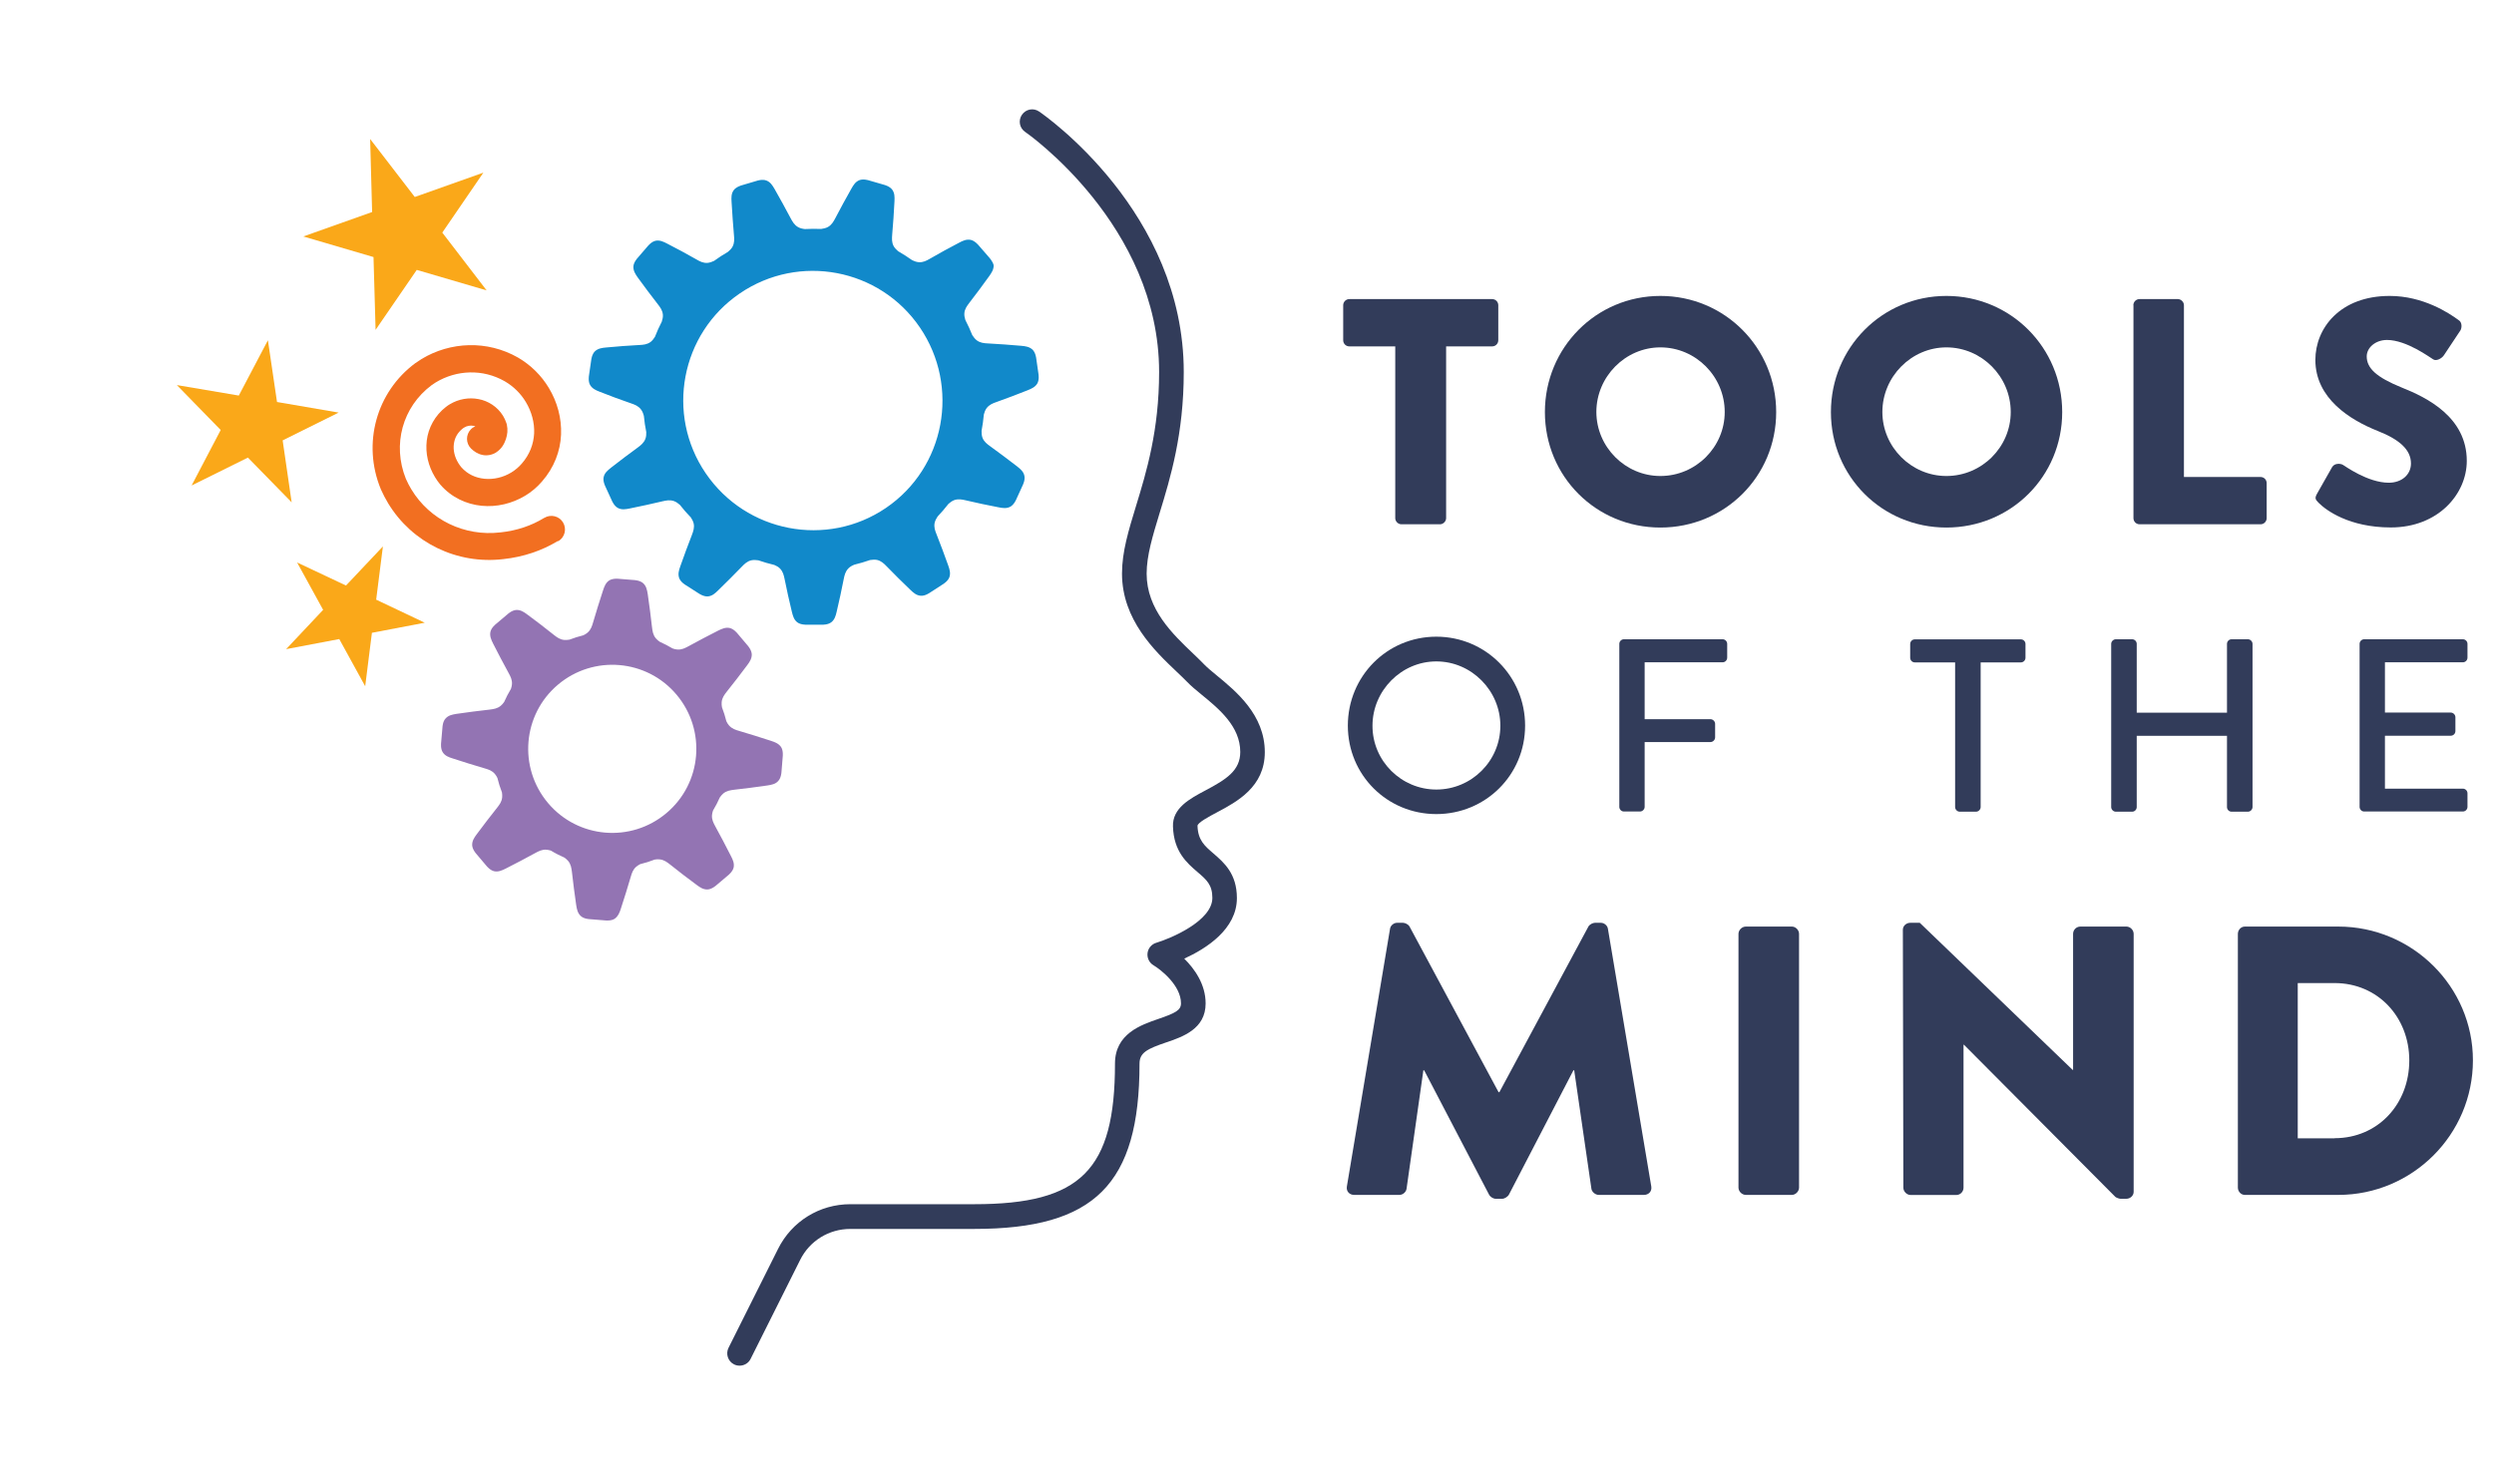<?xml version="1.0" encoding="utf-8"?>
<!-- Generator: Adobe Illustrator 24.0.0, SVG Export Plug-In . SVG Version: 6.00 Build 0)  -->
<svg version="1.1" id="Layer_1" xmlns="http://www.w3.org/2000/svg" xmlns:xlink="http://www.w3.org/1999/xlink" x="0px" y="0px"
	 viewBox="0 0 252 150" style="enable-background:new 0 0 252 150;" xml:space="preserve">
<style type="text/css">
	.face{fill:#323C5A;}
	.blue-gear{
		fill:#1189CA;
		animation: rotation 3.5s infinite linear;
        transform-origin: 82.187px 40.663px; 
	}
	.purple-gear{
		fill:#9374B3;
		animation: counter-rotation 3.5s infinite linear;
        transform-origin: 61.824px 75.745px; 
	}
	.orange-spiral{
		fill:#F26F21;
		transform-origin: 47.35px 45.73px; 
		animation: counter-rotation 3.5s infinite linear;

	}
	.star{fill:#FAA819;}
	@keyframes rotation {
    	from {transform: rotate(0deg);}
    	to   {transform: rotate(359deg);}
	}
	@keyframes counter-rotation {
    	from {transform: rotate(359deg);}
    	to   {transform: rotate(0deg);}
	}	

</style>
<g>
		<path class="face" d="M140.99,35.01h-4.65c-0.36,0-0.62-0.29-0.62-0.62v-3.54c0-0.32,0.26-0.62,0.62-0.62h14.43
			c0.36,0,0.62,0.29,0.62,0.62v3.54c0,0.33-0.26,0.62-0.62,0.62h-4.65v17.36c0,0.32-0.29,0.62-0.62,0.62h-3.9
			c-0.33,0-0.62-0.29-0.62-0.62V35.01z"/>
		<path class="face" d="M167.77,29.91c6.5,0,11.7,5.23,11.7,11.74s-5.2,11.67-11.7,11.67c-6.5,0-11.67-5.17-11.67-11.67
			S161.27,29.91,167.77,29.91z M167.77,48.11c3.58,0,6.5-2.92,6.5-6.47c0-3.58-2.92-6.53-6.5-6.53c-3.54,0-6.47,2.96-6.47,6.53
			C161.31,45.19,164.23,48.11,167.77,48.11z"/>
		<path class="face" d="M196.67,29.91c6.5,0,11.7,5.23,11.7,11.74s-5.2,11.67-11.7,11.67c-6.5,0-11.67-5.17-11.67-11.67
			S190.17,29.91,196.67,29.91z M196.67,48.11c3.58,0,6.5-2.92,6.5-6.47c0-3.58-2.93-6.53-6.5-6.53c-3.54,0-6.47,2.96-6.47,6.53
			C190.2,45.19,193.13,48.11,196.67,48.11z"/>
		<path class="face" d="M215.56,30.85c0-0.32,0.26-0.62,0.62-0.62h3.87c0.33,0,0.62,0.29,0.62,0.62v17.36h7.74
			c0.36,0,0.62,0.29,0.62,0.62v3.54c0,0.32-0.26,0.62-0.62,0.62h-12.22c-0.36,0-0.62-0.29-0.62-0.62V30.85z"/>
		<path class="face" d="M234.12,49.9l1.53-2.7c0.26-0.42,0.88-0.36,1.11-0.2c0.13,0.06,2.47,1.79,4.61,1.79
			c1.3,0,2.24-0.81,2.24-1.95c0-1.37-1.14-2.41-3.35-3.28c-2.79-1.11-6.31-3.28-6.31-7.18c0-3.22,2.5-6.47,7.51-6.47
			c3.38,0,5.98,1.72,6.96,2.44c0.39,0.23,0.33,0.81,0.19,1.04l-1.66,2.5c-0.23,0.36-0.81,0.65-1.11,0.42
			c-0.29-0.16-2.67-1.95-4.65-1.95c-1.17,0-2.05,0.78-2.05,1.66c0,1.2,0.98,2.11,3.54,3.15c2.54,1.01,6.57,2.99,6.57,7.41
			c0,3.35-2.89,6.73-7.67,6.73c-4.23,0-6.57-1.75-7.31-2.5C233.96,50.49,233.86,50.36,234.12,49.9z"/>
		<path class="face" d="M145.13,64.35c4.98,0,8.97,4.01,8.97,8.99s-3.99,8.94-8.97,8.94c-4.98,0-8.94-3.96-8.94-8.94
			S140.14,64.35,145.13,64.35z M145.13,79.8c3.56,0,6.47-2.89,6.47-6.45c0-3.54-2.91-6.5-6.47-6.5c-3.54,0-6.45,2.96-6.45,6.5
			C138.67,76.91,141.59,79.8,145.13,79.8z"/>
		<path class="face" d="M163.62,65.08c0-0.25,0.2-0.47,0.47-0.47h9.96c0.27,0,0.47,0.22,0.47,0.47v1.39c0,0.25-0.2,0.47-0.47,0.47
			h-7.87v5.75h6.65c0.25,0,0.47,0.22,0.47,0.47v1.37c0,0.25-0.22,0.47-0.47,0.47h-6.65v6.55c0,0.25-0.22,0.47-0.47,0.47h-1.62
			c-0.27,0-0.47-0.22-0.47-0.47V65.08z"/>
		<path class="face" d="M197.54,66.95h-4.06c-0.27,0-0.47-0.22-0.47-0.47v-1.39c0-0.25,0.2-0.47,0.47-0.47h10.71
			c0.27,0,0.47,0.22,0.47,0.47v1.39c0,0.25-0.2,0.47-0.47,0.47h-4.06v14.62c0,0.25-0.22,0.47-0.47,0.47h-1.64
			c-0.25,0-0.47-0.22-0.47-0.47V66.95z"/>
		<path class="face" d="M213.32,65.08c0-0.25,0.22-0.47,0.47-0.47h1.64c0.27,0,0.47,0.22,0.47,0.47v6.95h9.12v-6.95
			c0-0.25,0.2-0.47,0.47-0.47h1.64c0.25,0,0.47,0.22,0.47,0.47v16.49c0,0.25-0.22,0.47-0.47,0.47h-1.64c-0.27,0-0.47-0.22-0.47-0.47
			v-7.2h-9.12v7.2c0,0.25-0.2,0.47-0.47,0.47h-1.64c-0.25,0-0.47-0.22-0.47-0.47V65.08z"/>
		<path class="face" d="M238.42,65.08c0-0.25,0.2-0.47,0.47-0.47h9.96c0.27,0,0.47,0.22,0.47,0.47v1.39c0,0.25-0.2,0.47-0.47,0.47
			h-7.87v5.08h6.65c0.25,0,0.47,0.22,0.47,0.47v1.4c0,0.27-0.22,0.47-0.47,0.47h-6.65v5.35h7.87c0.27,0,0.47,0.22,0.47,0.47v1.37
			c0,0.25-0.2,0.47-0.47,0.47h-9.96c-0.27,0-0.47-0.22-0.47-0.47V65.08z"/>
		<path class="face" d="M140.45,93.89c0.04-0.35,0.39-0.62,0.7-0.62h0.62c0.19,0,0.54,0.15,0.66,0.39l8.99,16.73h0.08l8.99-16.73
			c0.12-0.23,0.46-0.39,0.66-0.39h0.62c0.31,0,0.66,0.27,0.7,0.62l4.38,26.03c0.08,0.5-0.27,0.85-0.74,0.85h-4.57
			c-0.35,0-0.7-0.31-0.74-0.62l-1.74-11.97h-0.08l-6.51,12.55c-0.12,0.23-0.46,0.43-0.66,0.43h-0.7c-0.23,0-0.54-0.19-0.66-0.43
			l-6.55-12.55h-0.08l-1.7,11.97c-0.04,0.31-0.35,0.62-0.73,0.62h-4.57c-0.46,0-0.81-0.35-0.73-0.85L140.45,93.89z"/>
		<path class="face" d="M175.66,94.39c0-0.39,0.35-0.74,0.74-0.74h4.65c0.39,0,0.73,0.35,0.73,0.74v25.64c0,0.39-0.35,0.74-0.73,0.74
			h-4.65c-0.39,0-0.74-0.35-0.74-0.74V94.39z"/>
		<path class="face" d="M192.27,93.97c0-0.39,0.35-0.7,0.74-0.7h0.97l15.45,14.87h0.04V94.39c0-0.39,0.31-0.74,0.74-0.74h4.65
			c0.39,0,0.73,0.35,0.73,0.74v26.07c0,0.39-0.35,0.7-0.73,0.7h-0.62c-0.12,0-0.43-0.12-0.5-0.19l-15.3-15.38h-0.04v14.45
			c0,0.39-0.31,0.74-0.73,0.74h-4.61c-0.39,0-0.74-0.35-0.74-0.74L192.27,93.97z"/>
		<path class="face" d="M226.12,94.39c0-0.39,0.31-0.74,0.7-0.74h9.45c7.48,0,13.6,6.08,13.6,13.52c0,7.51-6.12,13.6-13.6,13.6h-9.45
			c-0.39,0-0.7-0.35-0.7-0.74V94.39z M235.89,115.04c4.38,0,7.55-3.45,7.55-7.86c0-4.38-3.18-7.82-7.55-7.82h-3.72v15.69H235.89z"/>
	</g>
<g>
	<path class="face" d="M74.73,138.03c-0.19,0-0.38-0.04-0.56-0.13c-0.62-0.31-0.86-1.06-0.56-1.67l5.01-10.01
		c1.39-2.78,4.19-4.51,7.3-4.51h12.53c10.76,0,14.21-3.45,14.21-14.21c0-3.02,2.63-3.91,4.37-4.51c1.75-0.6,2.3-0.89,2.3-1.58
		c0-1.8-2.01-3.39-2.78-3.85c-0.42-0.25-0.66-0.73-0.6-1.23c0.06-0.49,0.41-0.9,0.88-1.04c1.47-0.44,5.67-2.21,5.67-4.54
		c0-1.33-0.6-1.84-1.5-2.61c-1.07-0.92-2.4-2.06-2.48-4.6c-0.07-1.87,1.7-2.81,3.26-3.64c2.14-1.13,3.54-2.02,3.54-3.9
		c0-2.59-2.17-4.37-3.92-5.8c-0.55-0.45-1.07-0.88-1.47-1.3c-0.31-0.32-0.67-0.66-1.06-1.03c-2.19-2.08-5.5-5.23-5.5-9.9
		c0-2.2,0.66-4.35,1.42-6.84c1.04-3.4,2.33-7.62,2.33-13.53c0-14.85-13.4-24.18-13.54-24.27c-0.57-0.39-0.71-1.16-0.32-1.73
		c0.39-0.57,1.16-0.72,1.73-0.33c0.6,0.41,14.62,10.18,14.62,26.33c0,6.28-1.35,10.7-2.44,14.26c-0.7,2.3-1.31,4.29-1.31,6.12
		c0,3.61,2.62,6.1,4.72,8.1c0.42,0.4,0.8,0.77,1.13,1.11c0.3,0.31,0.75,0.68,1.26,1.1c1.92,1.58,4.83,3.96,4.83,7.73
		c0,3.52-2.81,5.01-4.86,6.1c-0.68,0.36-1.95,1.03-1.94,1.35c0.05,1.45,0.71,2.02,1.62,2.8c1.05,0.91,2.36,2.03,2.36,4.5
		c0,3.14-3.1,5.11-5.32,6.12c1.05,1.04,2.16,2.6,2.16,4.53c0,2.58-2.31,3.37-3.99,3.94c-1.91,0.65-2.69,1.03-2.69,2.15
		c0,12.18-4.53,16.7-16.7,16.7H85.92c-2.16,0-4.11,1.2-5.07,3.13l-5.01,10.01C75.63,137.78,75.19,138.03,74.73,138.03z"/>
	<path id="blueGear" class="blue-gear" d="M99.92,25.99l-1.06-1.22c0,0-0.37-0.45-0.8-0.53c-0.41-0.07-0.76,0.08-1.15,0.29
		c-1.06,0.56-1.94,1.03-2.95,1.62c-0.35,0.2-0.68,0.38-1.12,0.35c-0.23-0.01-0.48-0.11-0.67-0.2c-0.46-0.33-0.94-0.63-1.42-0.91
		c-0.16-0.14-0.34-0.31-0.45-0.51c-0.21-0.39-0.18-0.77-0.15-1.17c0.1-1.17,0.17-2.16,0.23-3.36c0.02-0.45,0.02-0.83-0.22-1.17
		c-0.25-0.36-0.82-0.5-0.82-0.5l-1.55-0.45c0,0-0.55-0.18-0.96-0.02c-0.39,0.16-0.59,0.48-0.81,0.87c-0.59,1.05-1.07,1.92-1.61,2.96
		c-0.19,0.35-0.37,0.69-0.75,0.9c-0.21,0.12-0.48,0.17-0.69,0.2c-0.55-0.02-1.09-0.02-1.64,0.01c-0.22-0.02-0.48-0.08-0.68-0.19
		c-0.39-0.22-0.57-0.55-0.76-0.9c-0.55-1.04-1.03-1.91-1.62-2.95c-0.23-0.39-0.43-0.71-0.82-0.86c-0.41-0.17-0.96,0.02-0.96,0.02
		l-1.55,0.46c0,0-0.56,0.15-0.81,0.5c-0.24,0.34-0.24,0.72-0.21,1.17c0.07,1.2,0.14,2.19,0.24,3.36c0.04,0.4,0.06,0.78-0.14,1.17
		c-0.11,0.21-0.3,0.39-0.47,0.53c-0.48,0.28-0.95,0.58-1.4,0.91c-0.19,0.09-0.43,0.18-0.66,0.2c-0.44,0.03-0.78-0.15-1.12-0.35
		c-1.02-0.58-1.89-1.05-2.96-1.6c-0.4-0.21-0.74-0.36-1.15-0.29c-0.43,0.08-0.8,0.54-0.8,0.54l-1.05,1.22c0,0-0.4,0.43-0.41,0.87
		c-0.01,0.42,0.19,0.73,0.45,1.1c0.71,0.97,1.3,1.77,2.02,2.69c0.25,0.32,0.47,0.62,0.51,1.06c0.02,0.23-0.04,0.49-0.11,0.7
		c-0.26,0.5-0.49,1.01-0.69,1.53c-0.11,0.18-0.26,0.38-0.44,0.52c-0.36,0.26-0.73,0.29-1.13,0.31c-1.17,0.06-2.16,0.14-3.36,0.25
		c-0.45,0.04-0.82,0.1-1.13,0.38c-0.32,0.3-0.38,0.88-0.38,0.88l-0.23,1.59c0,0-0.1,0.58,0.12,0.95c0.22,0.36,0.56,0.52,0.98,0.68
		c1.12,0.44,2.05,0.79,3.16,1.17c0.38,0.13,0.73,0.26,1,0.62c0.15,0.19,0.24,0.45,0.29,0.66c0.05,0.54,0.13,1.08,0.24,1.62
		c0.01,0.22-0.01,0.48-0.09,0.69c-0.16,0.41-0.46,0.64-0.78,0.88c-0.95,0.69-1.74,1.29-2.69,2.03c-0.35,0.28-0.64,0.52-0.74,0.93
		c-0.11,0.42,0.16,0.95,0.16,0.95l0.67,1.46c0,0,0.22,0.54,0.62,0.74c0.37,0.19,0.75,0.13,1.19,0.04c1.18-0.24,2.15-0.45,3.29-0.72
		c0.39-0.09,0.76-0.17,1.18-0.02c0.22,0.08,0.43,0.24,0.59,0.38c0.34,0.44,0.71,0.86,1.1,1.26c0.12,0.18,0.24,0.4,0.29,0.62
		c0.09,0.43-0.04,0.79-0.18,1.16c-0.43,1.09-0.76,2.02-1.17,3.16c-0.15,0.42-0.25,0.79-0.12,1.18c0.14,0.42,0.64,0.71,0.64,0.71
		l1.36,0.87c0,0,0.48,0.33,0.92,0.29c0.42-0.05,0.7-0.29,1.02-0.61c0.86-0.84,1.57-1.54,2.38-2.38c0.28-0.29,0.55-0.56,0.98-0.66
		c0.22-0.05,0.49-0.03,0.7,0c0.53,0.18,1.07,0.34,1.62,0.47c0.2,0.08,0.42,0.2,0.57,0.36c0.31,0.32,0.39,0.69,0.47,1.08
		c0.23,1.15,0.45,2.12,0.73,3.29c0.11,0.44,0.21,0.8,0.54,1.06c0.34,0.27,0.93,0.25,0.93,0.25l1.61,0c0,0,0.58,0.02,0.92-0.26
		c0.32-0.26,0.43-0.62,0.53-1.06c0.27-1.17,0.49-2.14,0.71-3.29c0.08-0.39,0.16-0.76,0.47-1.08c0.16-0.17,0.4-0.3,0.61-0.38
		c0.54-0.13,1.07-0.29,1.59-0.47c0.21-0.03,0.47-0.05,0.69-0.01c0.43,0.1,0.7,0.36,0.98,0.65c0.82,0.84,1.52,1.54,2.39,2.37
		c0.32,0.31,0.61,0.56,1.03,0.6c0.44,0.05,0.92-0.29,0.92-0.29l1.36-0.88c0,0,0.5-0.3,0.64-0.71c0.13-0.4,0.03-0.76-0.12-1.18
		c-0.41-1.13-0.75-2.07-1.18-3.15c-0.15-0.37-0.28-0.73-0.19-1.16c0.05-0.23,0.18-0.46,0.3-0.64c0.19-0.2,0.37-0.4,0.55-0.61
		c0.19-0.22,0.37-0.44,0.55-0.67c0.16-0.14,0.36-0.29,0.57-0.37c0.42-0.15,0.79-0.07,1.18,0.02c1.14,0.27,2.11,0.47,3.29,0.7
		c0.44,0.09,0.82,0.14,1.19-0.05c0.39-0.2,0.61-0.74,0.61-0.74l0.67-1.47c0,0,0.26-0.52,0.15-0.95c-0.1-0.41-0.39-0.65-0.74-0.93
		c-0.95-0.73-1.75-1.33-2.7-2.02c-0.32-0.23-0.63-0.46-0.79-0.87c-0.08-0.22-0.1-0.48-0.09-0.7c0.1-0.55,0.18-1.09,0.23-1.65
		c0.05-0.21,0.14-0.45,0.28-0.64c0.27-0.35,0.62-0.49,1-0.62c1.1-0.39,2.03-0.75,3.15-1.19c0.42-0.17,0.76-0.33,0.97-0.68
		c0.22-0.38,0.12-0.95,0.12-0.95l-0.23-1.6c0,0-0.06-0.58-0.38-0.88c-0.31-0.28-0.68-0.34-1.13-0.38c-1.2-0.1-2.19-0.18-3.36-0.24
		c-0.4-0.02-0.78-0.05-1.13-0.31c-0.19-0.14-0.34-0.35-0.46-0.53c-0.21-0.52-0.44-1.03-0.7-1.53c-0.06-0.2-0.12-0.45-0.1-0.67
		c0.03-0.44,0.26-0.74,0.5-1.06c0.72-0.93,1.31-1.73,2.01-2.7c0.26-0.37,0.46-0.68,0.45-1.1C100.32,26.42,99.92,25.99,99.92,25.99z
		 M89.53,51.33c-5.98,4.07-14.14,2.49-18.22-3.49c-4.07-5.97-2.53-14.12,3.45-18.19c5.98-4.07,14.12-2.53,18.19,3.45
		C97.02,39.09,95.5,47.26,89.53,51.33z"/>
	<path id="purpleGear" class="purple-gear" d="M75.55,65.25l-1.04-1.23c0,0-0.36-0.46-0.79-0.55c-0.41-0.08-0.75,0.07-1.16,0.27c-1.07,0.55-1.95,1-2.98,1.57
		c-0.35,0.19-0.69,0.37-1.13,0.34c-0.16-0.01-0.33-0.05-0.49-0.11c-0.42-0.25-0.85-0.47-1.29-0.67c-0.15-0.1-0.3-0.23-0.41-0.36
		c-0.28-0.34-0.33-0.72-0.38-1.11c-0.13-1.17-0.26-2.15-0.43-3.34c-0.07-0.44-0.15-0.82-0.45-1.1c-0.31-0.3-0.89-0.33-0.89-0.33
		l-1.61-0.13c0,0-0.58-0.07-0.95,0.17c-0.34,0.23-0.48,0.58-0.62,1.01c-0.37,1.14-0.67,2.09-1,3.22c-0.11,0.38-0.22,0.74-0.56,1.04
		c-0.12,0.11-0.28,0.2-0.43,0.27c-0.47,0.12-0.94,0.26-1.4,0.44c-0.18,0.03-0.36,0.04-0.53,0.03c-0.44-0.04-0.74-0.27-1.06-0.52
		c-0.92-0.73-1.7-1.34-2.67-2.05c-0.36-0.27-0.68-0.47-1.09-0.46c-0.44,0.01-0.87,0.4-0.87,0.4l-1.23,1.04c0,0-0.46,0.36-0.54,0.79
		c-0.08,0.41,0.07,0.76,0.27,1.16c0.55,1.07,1,1.95,1.57,2.98c0.19,0.35,0.37,0.68,0.34,1.13c-0.01,0.15-0.05,0.32-0.1,0.47
		c-0.26,0.43-0.49,0.88-0.69,1.33c-0.1,0.14-0.22,0.29-0.35,0.39c-0.34,0.28-0.72,0.33-1.11,0.38c-1.17,0.13-2.15,0.26-3.34,0.43
		c-0.45,0.07-0.82,0.15-1.1,0.45c-0.31,0.31-0.33,0.89-0.33,0.89l-0.14,1.61c0,0-0.07,0.58,0.17,0.94c0.23,0.35,0.58,0.49,1.01,0.62
		c1.14,0.37,2.09,0.67,3.22,1c0.38,0.11,0.74,0.22,1.03,0.56c0.1,0.12,0.19,0.26,0.26,0.41c0.12,0.49,0.27,0.98,0.46,1.46
		c0.02,0.17,0.04,0.34,0.02,0.5c-0.04,0.44-0.27,0.74-0.52,1.06c-0.73,0.92-1.33,1.7-2.05,2.67c-0.27,0.36-0.47,0.68-0.46,1.09
		c0.01,0.44,0.4,0.87,0.4,0.87l1.04,1.23c0,0,0.36,0.46,0.79,0.55c0.41,0.08,0.76-0.07,1.16-0.27c1.07-0.55,1.95-1,2.98-1.57
		c0.35-0.19,0.69-0.37,1.13-0.34c0.14,0.01,0.3,0.05,0.45,0.09c0.44,0.27,0.9,0.5,1.37,0.71c0.14,0.1,0.28,0.22,0.38,0.34
		c0.28,0.34,0.33,0.72,0.38,1.11c0.13,1.16,0.26,2.15,0.43,3.34c0.07,0.45,0.15,0.82,0.45,1.1c0.31,0.31,0.89,0.33,0.89,0.33
		l1.61,0.13c0,0,0.58,0.07,0.94-0.17c0.34-0.24,0.48-0.58,0.62-1.01c0.37-1.14,0.67-2.09,1-3.22c0.11-0.38,0.22-0.74,0.56-1.03
		c0.12-0.1,0.26-0.19,0.4-0.26c0.49-0.12,0.98-0.27,1.46-0.46c0.17-0.03,0.35-0.04,0.5-0.02c0.44,0.04,0.74,0.27,1.06,0.52
		c0.92,0.73,1.7,1.34,2.67,2.05c0.36,0.27,0.68,0.48,1.1,0.47c0.44-0.01,0.87-0.4,0.87-0.4l1.23-1.04c0,0,0.46-0.36,0.55-0.79
		c0.08-0.41-0.07-0.76-0.28-1.16c-0.55-1.07-1-1.95-1.57-2.98c-0.19-0.35-0.37-0.69-0.34-1.13c0.01-0.15,0.05-0.31,0.1-0.47
		c0.26-0.43,0.49-0.88,0.69-1.33c0.1-0.14,0.22-0.29,0.35-0.4c0.34-0.28,0.72-0.33,1.11-0.38c1.16-0.13,2.15-0.26,3.34-0.43
		c0.45-0.07,0.82-0.14,1.1-0.45c0.3-0.31,0.33-0.89,0.33-0.89l0.13-1.61c0,0,0.07-0.58-0.17-0.94c-0.24-0.34-0.58-0.48-1.01-0.62
		c-1.14-0.37-2.09-0.67-3.21-1c-0.38-0.11-0.74-0.22-1.04-0.56c-0.11-0.12-0.2-0.28-0.27-0.43c-0.12-0.47-0.26-0.94-0.44-1.4
		c-0.03-0.17-0.05-0.36-0.03-0.53c0.04-0.44,0.27-0.74,0.52-1.06c0.73-0.92,1.34-1.7,2.06-2.67c0.27-0.36,0.47-0.68,0.46-1.1
		C75.94,65.68,75.55,65.25,75.55,65.25z M67.34,82.18c-3.59,3.03-8.95,2.57-11.97-1.02c-3.02-3.59-2.57-8.95,1.02-11.97
		c3.59-3.02,8.95-2.57,11.97,1.02C71.38,73.8,70.93,79.16,67.34,82.18z"/>
	<path id="orangeSpiral" class="orange-spiral" d="M56.35,54.69L56.35,54.69c-1.59,0.96-3.44,1.6-5.49,1.82l0,0l0,0c-4.68,0.56-9.22-1.65-11.64-5.64l0,0
		c0,0,0,0,0,0l0,0c-0.27-0.45-0.52-0.93-0.74-1.42l0,0l-0.01-0.03c-1.88-4.58-0.46-9.79,3.5-12.72l0,0l0.02-0.01
		c0.2-0.14,0.4-0.27,0.6-0.4l0,0c2.9-1.76,6.63-1.93,9.75-0.15l0,0c1.31,0.76,2.37,1.83,3.11,3.06l0,0
		c0.86,1.42,1.31,3.07,1.24,4.73l0,0c-0.07,1.66-0.7,3.34-1.93,4.74l0,0l0,0c-0.49,0.57-1.06,1.05-1.69,1.43l0,0
		c-1.33,0.8-2.88,1.17-4.41,1.02l0,0c-1.52-0.15-3.05-0.84-4.16-2.13l0,0l-0.02-0.02c-0.2-0.24-0.37-0.49-0.53-0.75l0,0
		c-0.67-1.11-0.98-2.39-0.83-3.68l0,0c0.15-1.28,0.81-2.54,1.96-3.43l0,0l0.02-0.01c0.11-0.09,0.23-0.17,0.35-0.24l0,0
		c0.9-0.54,1.93-0.71,2.91-0.52l0,0c0.96,0.18,1.9,0.76,2.47,1.69l0,0c0.14,0.23,0.25,0.47,0.34,0.74l0,0l0.04,0.13
		c0.12,0.56,0.06,1.01-0.09,1.48l0,0c-0.16,0.45-0.39,0.96-1.01,1.36l0,0c-0.36,0.23-0.9,0.35-1.37,0.24l0,0
		c-0.48-0.1-0.85-0.36-1.14-0.64l0,0c-0.54-0.53-0.55-1.4-0.03-1.94l0,0c0.13-0.14,0.29-0.24,0.46-0.31l0,0
		c-0.06-0.02-0.12-0.04-0.19-0.05l0,0c-0.3-0.06-0.66-0.01-0.95,0.18l0,0c-0.04,0.02-0.07,0.04-0.11,0.07l0,0
		c-0.58,0.46-0.84,0.98-0.92,1.59l0,0c-0.08,0.61,0.07,1.3,0.45,1.92l0,0c0.09,0.14,0.18,0.28,0.29,0.41l0,0
		c0.63,0.72,1.45,1.09,2.35,1.18l0,0c0.91,0.09,1.89-0.13,2.72-0.64l0,0c0.39-0.24,0.74-0.53,1.04-0.88l0,0l0.01-0.01
		c0.81-0.93,1.19-1.97,1.25-3.05l0,0c0.05-1.08-0.25-2.2-0.84-3.18l0,0c-0.51-0.85-1.24-1.58-2.14-2.1l0,0
		c-2.21-1.26-4.86-1.15-6.96,0.12l0,0c-0.14,0.09-0.28,0.18-0.42,0.28l0,0c-2.94,2.2-3.99,6.01-2.6,9.46l0,0
		c0.17,0.38,0.35,0.74,0.56,1.08l0,0c1.86,3.07,5.35,4.77,8.98,4.34l0,0l0.02,0c1.68-0.18,3.14-0.69,4.37-1.44l0,0l0.06-0.03
		c0.65-0.39,1.49-0.19,1.89,0.46c0.39,0.65,0.19,1.49-0.46,1.89L56.35,54.69z"/>
	<g>
		<path class="star" d="M36.9,69.36l-2.62-4.77l-5.37,1.02l3.74-3.97l-2.63-4.79l4.94,2.33l3.73-3.95l-0.68,5.38l4.91,2.33
			l-5.34,1.02L36.9,69.36z"/>
	</g>
	<g>
		<path class="star" d="M29.47,50.77l-4.42-4.52l-5.69,2.82l2.94-5.61l-4.43-4.54l6.26,1.06l2.94-5.59l0.92,6.24l6.23,1.07
			l-5.66,2.81L29.47,50.77z"/>
	</g>
	<g>
		<path class="star" d="M37.95,33.34l-0.21-7.36l-7.09-2.08l6.95-2.47l-0.2-7.38l4.51,5.86l6.93-2.46l-4.15,6.06l4.48,5.84
			l-7.06-2.07L37.95,33.34z"/>
	</g>
</g>
</svg>
